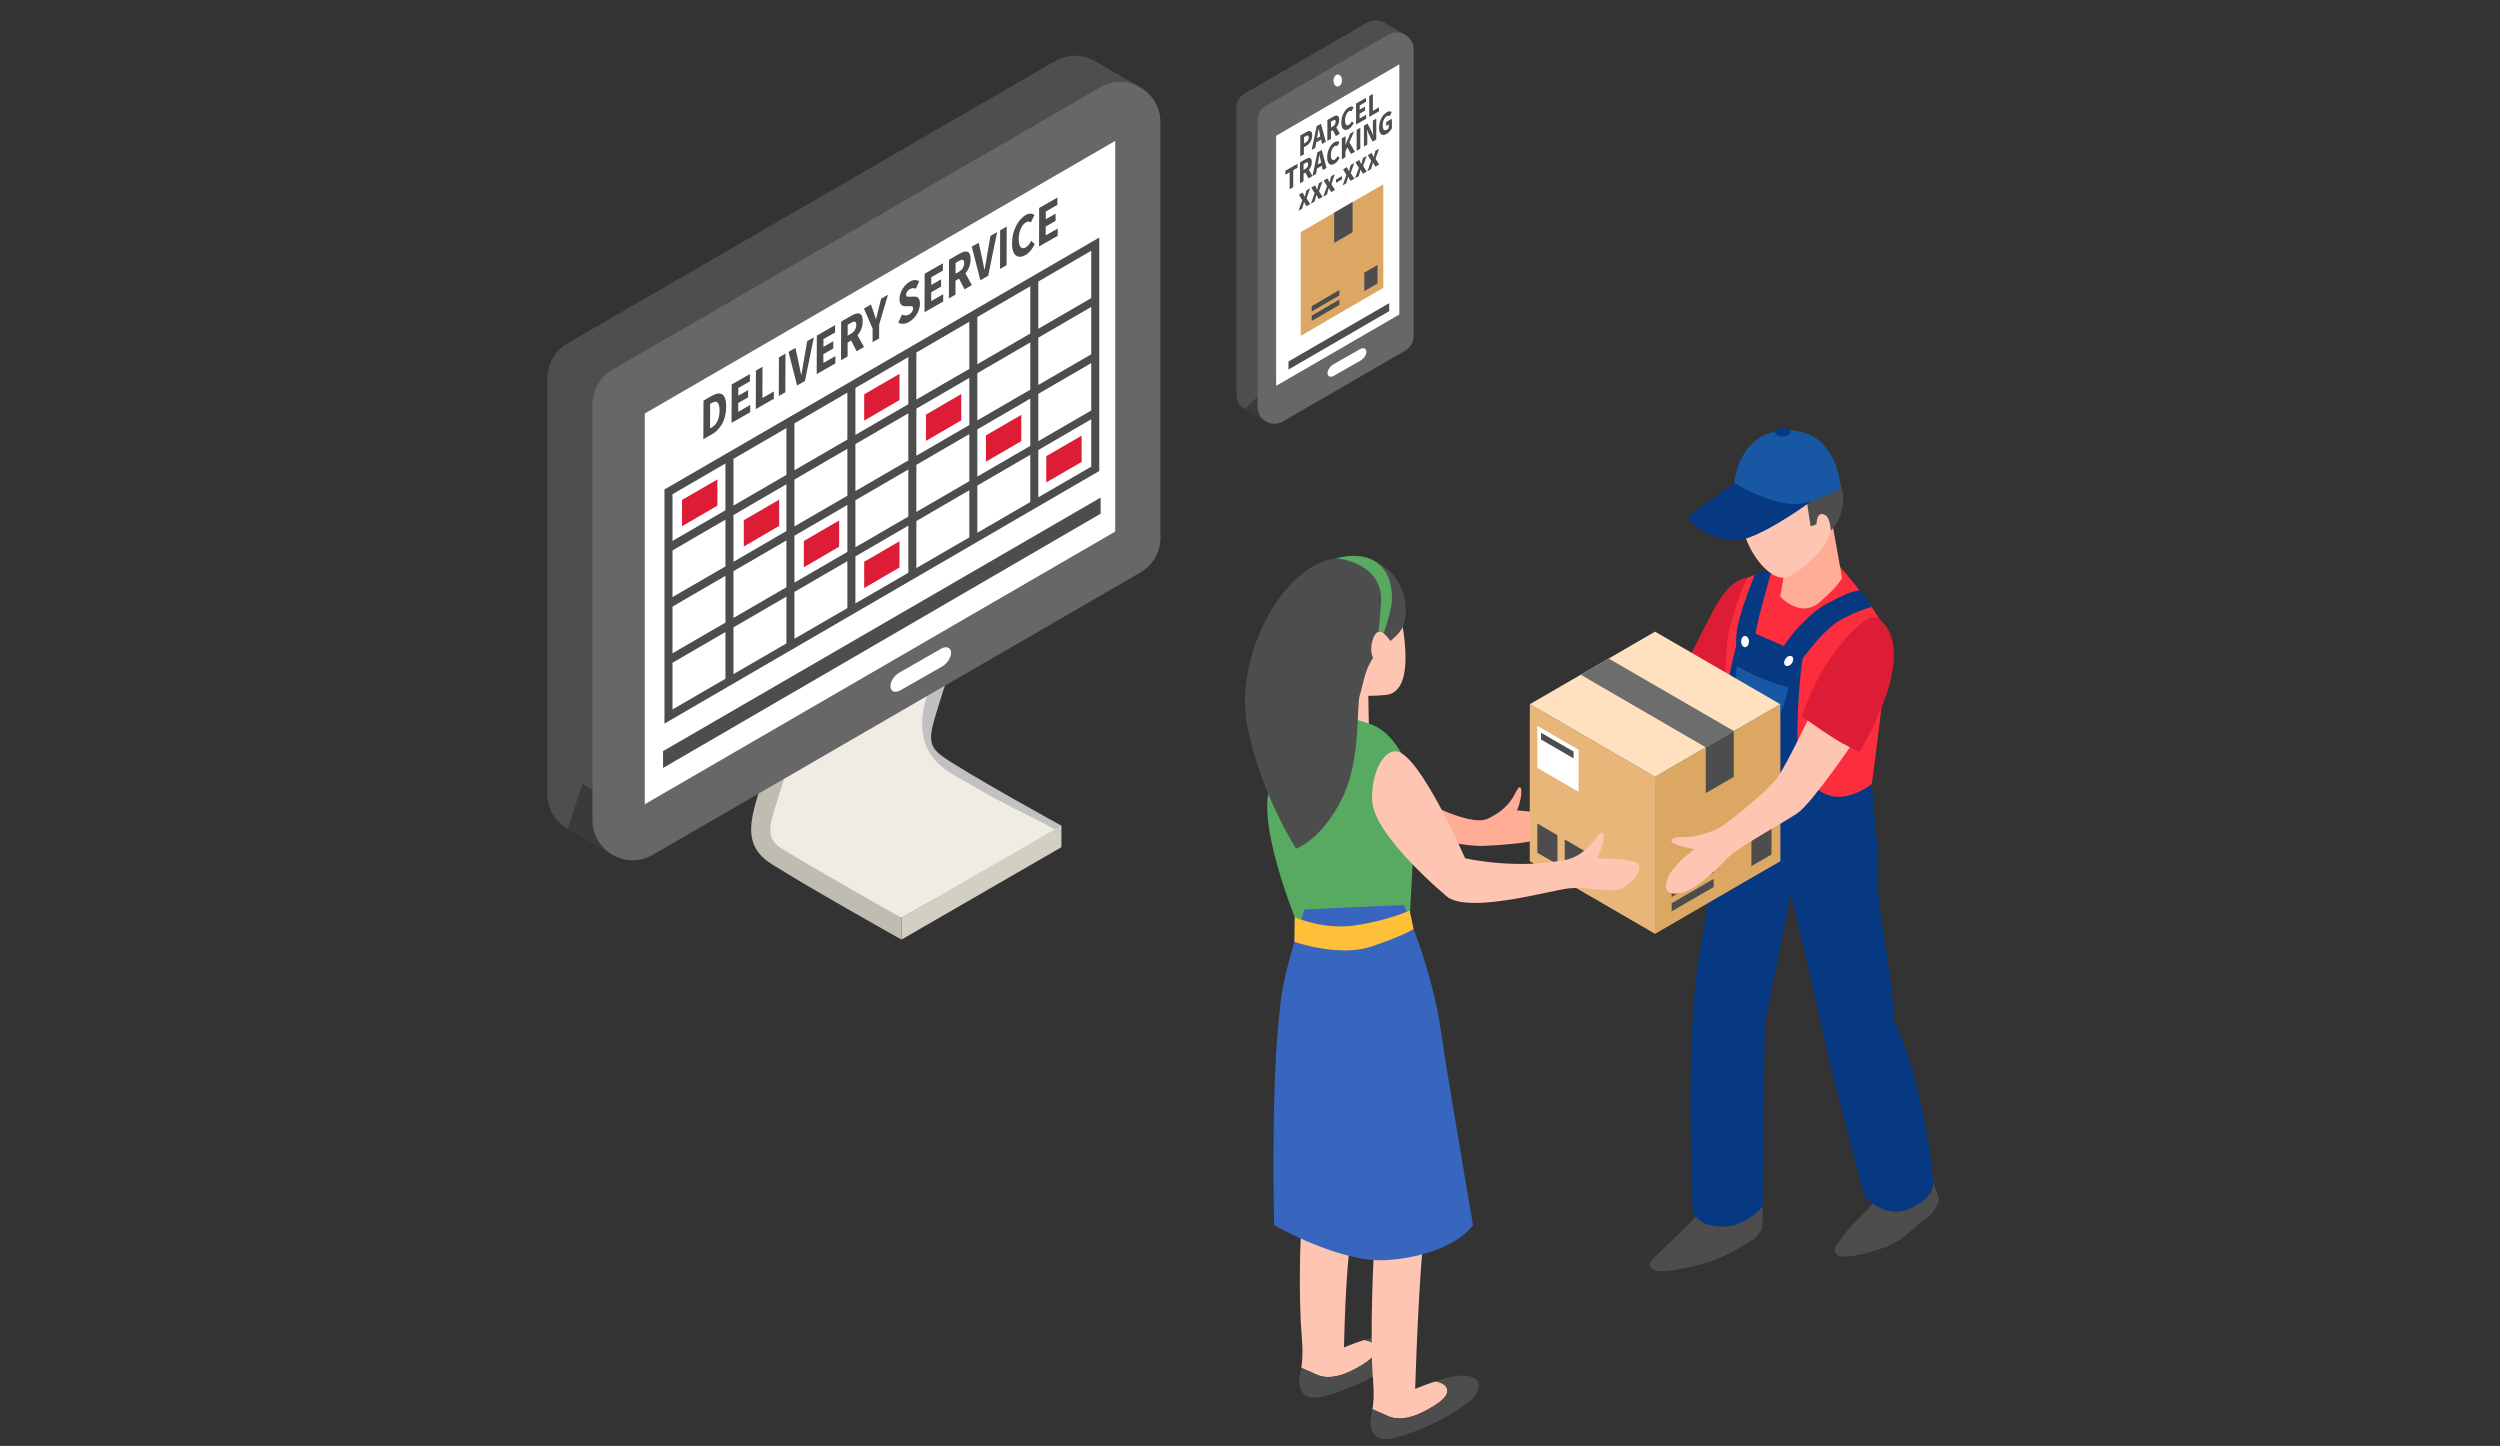<svg width="370" height="214" viewBox="0 0 370 214" fill="none" xmlns="http://www.w3.org/2000/svg">
<rect x="0" y="0" width="370" height="214" fill="#333333" stroke="none"/>
<g clip-path="url(#clip0_5_5)">
<path d="M202.334 3.34L184.224 13.829C183.456 14.278 182.98 15.095 182.98 15.994V58.409C182.98 60.336 185.057 61.529 186.713 60.575L204.823 50.086C205.592 49.636 206.068 48.819 206.068 47.92V5.505C206.068 3.578 203.991 2.385 202.334 3.34Z" fill="#4E4E4E"/>
<path d="M187.363 62.373L184.197 60.556L186.128 58.675L187.363 62.373Z" fill="#3A3A3A"/>
<path d="M204.814 3.33L207.834 5.083L205.372 5.854L204.814 3.33Z" fill="#4E4E4E"/>
<path d="M205.482 5.147L187.372 15.636C186.603 16.086 186.128 16.903 186.128 17.802V60.217C186.128 62.144 188.205 63.337 189.861 62.383L207.971 51.894C208.74 51.444 209.216 50.627 209.216 49.728V7.313C209.216 5.386 207.139 4.193 205.482 5.147Z" fill="#676767"/>
<path d="M207.102 9.525L188.864 20.096V57.106L207.102 46.544V9.525Z" fill="white"/>
<path d="M198.619 11.957C198.591 12.443 198.28 12.828 197.933 12.801C197.585 12.773 197.329 12.36 197.356 11.874C197.383 11.388 197.695 11.002 198.042 11.03C198.39 11.057 198.646 11.47 198.619 11.957Z" fill="white"/>
<path d="M201.392 53.344L197.411 55.619C196.926 55.895 196.505 55.748 196.477 55.289C196.45 54.83 196.825 54.224 197.301 53.949L201.282 51.673C201.767 51.398 202.188 51.545 202.215 52.004C202.243 52.463 201.867 53.068 201.392 53.344Z" fill="white"/>
<path d="M190.694 53.499V54.693L205.601 46.048V44.864L190.694 53.499Z" fill="#4D4D4D"/>
<path d="M192.451 20.05L193.302 19.564C193.805 19.27 194.208 19.289 194.208 20.041C194.208 20.766 193.787 21.326 193.293 21.61L192.973 21.794V22.84L192.442 23.143V20.05H192.451ZM193.265 21.069C193.558 20.904 193.696 20.656 193.696 20.335C193.696 20.014 193.549 19.977 193.275 20.142L192.991 20.307V21.243L193.275 21.078L193.265 21.069Z" fill="#4D4D4D"/>
<path d="M195.517 20.656L194.803 21.069L194.656 21.886L194.126 22.189L194.867 18.674L195.498 18.316L196.221 20.986L195.663 21.308L195.526 20.656H195.517ZM195.407 20.17L195.352 19.922C195.288 19.646 195.233 19.316 195.169 19.032H195.151C195.096 19.399 195.032 19.793 194.968 20.142L194.913 20.463L195.407 20.179V20.17Z" fill="#4D4D4D"/>
<path d="M197.704 20.124L197.265 19.261L196.981 19.426V20.546L196.45 20.849V17.756L197.301 17.279C197.795 16.994 198.198 16.994 198.198 17.729C198.198 18.187 198.024 18.573 197.777 18.857L198.299 19.793L197.713 20.133L197.704 20.124ZM196.981 18.876L197.246 18.72C197.521 18.564 197.667 18.316 197.676 18.013C197.676 17.71 197.53 17.692 197.255 17.848L196.99 18.004V18.876H196.981Z" fill="#4D4D4D"/>
<path d="M199.644 15.875C199.927 15.71 200.175 15.756 200.33 15.875L200.037 16.471C199.918 16.398 199.808 16.37 199.644 16.471C199.323 16.655 199.067 17.178 199.067 17.802C199.067 18.435 199.287 18.683 199.625 18.481C199.818 18.371 199.955 18.188 200.065 17.949L200.348 18.206C200.156 18.619 199.9 18.922 199.607 19.087C199.003 19.436 198.518 19.169 198.518 18.132C198.518 17.105 199.031 16.215 199.635 15.875H199.644Z" fill="#4D4D4D"/>
<path d="M200.714 15.315L202.169 14.48V15.067L201.236 15.6V16.224L202.023 15.774V16.361L201.227 16.82V17.536L202.188 16.985V17.573L200.696 18.426V15.333L200.714 15.315Z" fill="#4D4D4D"/>
<path d="M202.654 14.205L203.185 13.902V16.407L204.091 15.884V16.471L202.645 17.297V14.205H202.654Z" fill="#4D4D4D"/>
<path d="M190.877 25.492L190.236 25.859V25.272L192.039 24.235V24.822L191.399 25.189V27.695L190.868 27.997V25.492H190.877Z" fill="#4D4D4D"/>
<path d="M193.65 26.401L193.211 25.538L192.927 25.703V26.814L192.396 27.116V24.024L193.247 23.547C193.741 23.262 194.144 23.262 194.144 23.996C194.144 24.455 193.97 24.841 193.723 25.125L194.245 26.061L193.659 26.401H193.65ZM192.927 25.153L193.192 24.997C193.467 24.841 193.613 24.593 193.613 24.29C193.613 23.987 193.467 23.969 193.192 24.125L192.927 24.281V25.153Z" fill="#4D4D4D"/>
<path d="M195.636 24.529L194.922 24.942L194.775 25.758L194.245 26.061L194.986 22.546L195.617 22.189L196.331 24.859L195.773 25.18L195.636 24.529ZM195.526 24.042L195.471 23.794C195.407 23.519 195.352 23.189 195.288 22.904H195.27C195.215 23.271 195.151 23.666 195.087 24.015L195.032 24.336L195.526 24.051V24.042Z" fill="#4D4D4D"/>
<path d="M197.548 21.023C197.832 20.858 198.079 20.904 198.235 21.023L197.942 21.62C197.823 21.546 197.713 21.519 197.548 21.62C197.228 21.803 196.972 22.326 196.972 22.95C196.972 23.583 197.191 23.831 197.53 23.629C197.722 23.519 197.859 23.336 197.969 23.097L198.253 23.354C198.061 23.767 197.804 24.07 197.512 24.235C196.908 24.584 196.423 24.318 196.423 23.281C196.423 22.253 196.935 21.363 197.539 21.023H197.548Z" fill="#4D4D4D"/>
<path d="M198.61 20.463L199.141 20.16V21.427L199.836 19.766L200.413 19.436L199.708 21.069L200.531 22.455L199.955 22.785L199.397 21.803L199.122 22.436V23.271L198.591 23.574V20.482L198.61 20.463Z" fill="#4D4D4D"/>
<path d="M200.797 19.215L201.328 18.912V22.005L200.788 22.308V19.215H200.797Z" fill="#4D4D4D"/>
<path d="M201.858 18.6L202.398 18.288L203.002 19.481L203.231 20.032H203.249C203.222 19.711 203.185 19.298 203.185 18.931V17.839L203.689 17.554V20.647L203.139 20.959L202.545 19.766L202.316 19.224H202.298C202.325 19.564 202.362 19.949 202.362 20.316V21.408L201.858 21.693V18.6Z" fill="#4D4D4D"/>
<path d="M205.253 16.6C205.583 16.407 205.821 16.471 205.976 16.591L205.683 17.187C205.565 17.114 205.455 17.086 205.253 17.196C204.896 17.398 204.64 17.921 204.64 18.545C204.64 19.178 204.851 19.426 205.29 19.178C205.381 19.123 205.482 19.041 205.537 18.94V18.408L205.153 18.628V18.059L206.004 17.573V18.995C205.83 19.289 205.537 19.628 205.217 19.821C204.595 20.179 204.091 19.922 204.1 18.885C204.1 17.857 204.622 16.967 205.253 16.609V16.6Z" fill="#4D4D4D"/>
<path d="M192.744 29.649L192.241 28.814L192.799 28.493L192.954 28.787C193 28.897 193.055 28.997 193.101 29.099H193.119C193.156 28.942 193.201 28.777 193.238 28.621L193.357 28.172L193.897 27.86L193.375 29.365L193.915 30.2L193.348 30.521L193.174 30.227C193.119 30.126 193.064 30.016 193.009 29.915H192.991C192.945 30.08 192.899 30.246 192.854 30.411L192.716 30.879L192.177 31.191L192.726 29.658L192.744 29.649Z" fill="#4D4D4D"/>
<path d="M194.574 28.594L194.071 27.759L194.629 27.438L194.785 27.731C194.83 27.841 194.885 27.942 194.931 28.052H194.949C194.986 27.887 195.032 27.731 195.068 27.575L195.187 27.125L195.727 26.814L195.206 28.319L195.745 29.144L195.187 29.465L195.013 29.172C194.958 29.071 194.904 28.961 194.849 28.86H194.83C194.785 29.025 194.739 29.19 194.693 29.355L194.556 29.823L194.016 30.135L194.565 28.603L194.574 28.594Z" fill="#4D4D4D"/>
<path d="M196.404 27.548L195.901 26.712L196.459 26.391L196.615 26.685C196.661 26.786 196.715 26.896 196.761 27.006H196.779C196.816 26.841 196.862 26.676 196.898 26.529L197.017 26.079L197.557 25.767L197.045 27.272L197.585 28.107L197.017 28.429L196.844 28.135C196.789 28.034 196.734 27.924 196.679 27.823H196.661C196.615 27.988 196.569 28.153 196.523 28.319L196.386 28.787L195.846 29.099L196.395 27.566L196.404 27.548Z" fill="#4D4D4D"/>
<path d="M197.731 26.566L198.61 26.061V26.557L197.731 27.061V26.566Z" fill="#4D4D4D"/>
<path d="M199.278 25.896L198.774 25.061L199.333 24.74L199.488 25.033C199.534 25.143 199.589 25.244 199.635 25.355H199.653C199.69 25.189 199.735 25.033 199.772 24.877L199.891 24.428L200.431 24.116L199.909 25.621L200.449 26.447L199.882 26.768L199.708 26.474C199.653 26.373 199.598 26.263 199.543 26.162H199.525C199.479 26.327 199.433 26.492 199.388 26.658L199.25 27.126L198.71 27.438L199.259 25.905L199.278 25.896Z" fill="#4D4D4D"/>
<path d="M201.108 24.841L200.605 24.006L201.163 23.684L201.318 23.978C201.364 24.079 201.419 24.189 201.465 24.299H201.483C201.52 24.134 201.566 23.969 201.602 23.822L201.721 23.372L202.261 23.06L201.739 24.565L202.279 25.391L201.721 25.712L201.547 25.419C201.492 25.318 201.437 25.208 201.382 25.107H201.364C201.318 25.272 201.273 25.437 201.227 25.602L201.09 26.07L200.55 26.382L201.099 24.85L201.108 24.841Z" fill="#4D4D4D"/>
<path d="M202.938 23.794L202.435 22.959L202.993 22.638L203.149 22.932C203.194 23.033 203.249 23.143 203.295 23.253H203.313C203.35 23.088 203.396 22.923 203.432 22.776L203.551 22.326L204.091 22.014L203.579 23.519L204.119 24.345L203.551 24.666L203.377 24.373C203.323 24.272 203.268 24.162 203.213 24.061H203.194C203.149 24.226 203.103 24.391 203.057 24.556L202.92 25.024L202.38 25.336L202.929 23.804L202.938 23.794Z" fill="#4D4D4D"/>
<path d="M192.506 49.709V34.357L204.732 27.273V42.598L192.506 49.709Z" fill="#DBA763"/>
<path d="M200.184 34.366L197.457 35.953V31.475L200.184 29.888V34.366Z" fill="#4D4D4D"/>
<path d="M194.126 47.507V46.718L198.225 44.332V45.13L194.126 47.507Z" fill="#4D4D4D"/>
<path d="M194.126 46.103V45.314L198.225 42.919V43.726L194.126 46.103Z" fill="#4D4D4D"/>
<path d="M201.913 40.349V43.093L203.881 41.946V39.211L201.913 40.349Z" fill="#4D4D4D"/>
<path d="M228.424 120.434C226.511 120.04 224.489 119.939 224.489 119.939C224.489 119.939 224.745 119.645 225.038 118.241C225.331 116.865 225.075 115.864 224.489 116.975C223.894 118.085 223.125 119.792 220.179 121.169C217.278 122.527 208.648 117.498 208.648 117.498L208.136 118.241C207.358 124.546 212.199 124.114 212.199 124.114C212.199 124.114 216.701 125.316 219.657 125.188C223.006 125.05 225.761 124.748 227.701 124.28C232.029 123.215 230.346 120.838 228.433 120.444L228.424 120.434Z" fill="#FFAD97"/>
<path d="M251.997 178.991C251.997 178.991 250.542 180.579 248.593 182.478C246.79 184.24 246.232 184.745 244.566 186.378C243.587 187.333 244.393 188.214 246.25 188.14C247.888 188.076 251.585 187.278 253.653 186.534C255.127 186.002 257.817 184.506 259.199 183.634C260.581 182.763 260.846 181.551 260.846 181.551V178.615L251.988 178.991H251.997Z" fill="#4D4D4D"/>
<path d="M278.599 176.385C278.599 176.385 277.666 177.752 275.726 179.652C273.923 181.414 273.392 182.111 271.8 184.213C271.434 184.69 271.224 186.057 273.081 185.993C274.719 185.929 277.208 185.231 279.277 184.488C281.647 183.644 283.642 181.258 285.014 180.377C286.396 179.505 287 177.569 287 177.569L286.048 174.678L278.599 176.385Z" fill="#4D4D4D"/>
<path d="M277.858 128.758C278.544 117.984 272.624 112.322 272.624 112.322C273.099 108.688 256.307 113.772 256.307 113.772C256.307 113.772 252.711 133.282 251.192 143.56C249.462 155.242 250.515 179.019 250.515 179.019C250.515 179.019 250.734 181.561 255.072 181.542C258.403 181.533 260.855 178.606 260.855 178.606L261.203 151.543L265.056 132.346C265.056 132.346 268.771 147.946 269.942 153.544C271.196 159.5 275.991 177.119 275.991 177.119C275.991 177.119 279.093 180.698 282.955 178.762C286.808 176.825 286.057 174.669 286.057 174.669C286.057 174.669 285.298 162.17 280.338 150.984C279.926 142.495 277.547 133.695 277.858 128.749V128.758Z" fill="#073982"/>
<path d="M258.604 85.499C258.604 85.499 256.207 85.379 253.727 90.05C251.247 94.721 248.877 99.695 248.877 99.695C248.877 99.695 252.482 100.209 256.408 103.834C261.78 98.97 262.658 87.775 258.604 85.499Z" fill="#DD1D35"/>
<path d="M258.604 85.499C258.604 85.499 257.25 88.096 256.014 92.858C254.779 97.621 255.218 119.774 255.218 119.774C255.218 119.774 260.334 123.408 268.908 122.692C274.005 122.27 276.604 119.104 276.604 119.104C276.604 119.104 279.652 97.41 279.24 94.299C278.828 91.188 272.34 83.893 272.34 83.893C272.34 83.893 263.765 83.452 258.604 85.489V85.499Z" fill="#FC2E3D"/>
<path d="M264.47 82.47L263.473 88.288C263.473 88.288 266.428 91.61 269.32 89.124C272.212 86.637 272.624 85.499 272.624 85.499L271.196 77.57L264.461 82.47H264.47Z" fill="#FFAD97"/>
<path d="M265.742 98.943C265.742 98.943 269.476 93.308 272.431 91.73C275.387 90.151 276.98 89.858 276.98 89.858C276.98 89.858 275.9 87.628 275.186 87.371C273.932 87.564 273.127 87.903 270.464 89.289C267.81 90.674 264.891 94.024 263.729 96.08C261.386 100.218 264.031 101.338 265.742 98.943Z" fill="#073982"/>
<path d="M259.748 84.994C259.748 84.994 257.314 90.812 257.021 93.611C256.728 96.41 257.286 97.263 258.403 97.364C259.528 97.465 259.583 95.465 259.922 93.244C260.233 91.142 262.283 84.232 262.283 84.232L259.748 84.994Z" fill="#073982"/>
<path d="M277.025 116.039C277.025 116.039 274.298 118.195 271.599 117.902C269.229 117.645 265.824 115.332 266.007 107.835C266.19 100.328 266.886 96.878 266.886 96.878L257.845 92.904C257.845 92.904 255.392 98.603 254.907 109.789C254.422 120.967 254.221 124.821 254.221 124.821C254.221 124.821 263.866 125.417 269.576 124.821C275.287 124.224 277.675 123.518 277.675 123.518L277.025 116.048V116.039Z" fill="#073982"/>
<path d="M258.842 94.951C258.842 95.41 258.586 95.786 258.266 95.786C257.945 95.786 257.689 95.41 257.689 94.951C257.689 94.492 257.945 94.116 258.266 94.116C258.586 94.116 258.842 94.492 258.842 94.951Z" fill="white"/>
<path d="M264.26 97.484C263.994 97.86 263.985 98.309 264.241 98.493C264.498 98.677 264.928 98.521 265.193 98.153C265.458 97.777 265.468 97.328 265.211 97.144C264.955 96.96 264.525 97.117 264.26 97.484Z" fill="white"/>
<path d="M257.067 98.575C256.701 100.447 256.884 106.357 260.215 107.238C263.235 108.046 264.022 104.467 264.717 101.705C260.8 100.815 257.058 98.575 257.058 98.575H257.067Z" fill="#1757A3"/>
<path d="M268.551 68.834C266.081 66.943 260.233 66.347 258.101 72.403C255.859 78.763 261.597 86.701 264.653 85.352C266.364 84.599 269.961 81.91 270.976 78.57C272.12 74.808 270.473 70.302 268.551 68.843V68.834Z" fill="#FFC5B3"/>
<path d="M244.951 138.008V114.956L263.473 105.697V127.445L244.951 138.008Z" fill="#DBA763"/>
<path d="M244.951 138.008V114.956L226.42 105.697V127.445L244.951 138.008Z" fill="#E8B679"/>
<path d="M244.951 138.21V114.956L263.473 104.219V127.446L244.951 138.21Z" fill="#DBA763"/>
<path d="M244.951 138.21V114.956L226.42 104.219V127.446L244.951 138.21Z" fill="#E8B679"/>
<path d="M226.42 104.219L244.951 114.956L263.473 104.219L244.951 93.482L226.42 104.219Z" fill="#FFE1C0"/>
<path d="M256.591 114.974L252.455 117.379V110.597L256.591 108.184V114.974Z" fill="#4D4D4D"/>
<path d="M256.591 108.183L238.087 97.465L233.951 99.86L252.455 110.606L256.591 108.183Z" fill="#6D6D6D"/>
<path d="M247.403 134.879V133.686L253.626 130.07V131.281L247.403 134.879Z" fill="#4D4D4D"/>
<path d="M247.403 132.75V131.548L253.626 127.932V129.143L247.403 132.75Z" fill="#4D4D4D"/>
<path d="M259.208 124.041V128.189L262.182 126.463V122.306L259.208 124.041Z" fill="#4D4D4D"/>
<path d="M230.501 123.609V127.923L227.527 126.207V121.884L230.501 123.609Z" fill="#4D4D4D"/>
<path d="M234.555 125.968V130.29L231.581 128.565V124.243L234.555 125.968Z" fill="#4D4D4D"/>
<path d="M233.64 110.973V117.186L227.527 113.644V107.422L233.64 110.973Z" fill="white"/>
<path d="M232.89 112.24V111.23L228.076 108.45V109.45L232.89 112.24Z" fill="#4D4D4D"/>
<path d="M268.048 105.559C268.048 105.559 264.543 112.956 263.088 115.02C261.633 117.085 255.731 121.793 254.523 122.481C253.306 123.169 250.533 124.032 249.078 123.894C247.623 123.757 246.644 124.472 248.044 124.995C249.444 125.528 250.798 125.647 250.798 125.647C250.798 125.647 248.245 127.537 247.239 129.152C246.424 130.446 245.738 132.832 248.877 132.144C251.411 131.584 254.935 127.684 255.85 126.822C257.588 125.179 264.516 121.435 266.071 120.315C268.286 118.746 274.545 109.487 274.545 109.487C274.545 109.487 272.614 104.577 268.039 105.55L268.048 105.559Z" fill="#FFC5B3"/>
<path d="M278.133 91.629C276.312 90.16 272.422 95.134 270.354 98.245C268.286 101.356 266.63 105.999 266.63 105.999C266.63 105.999 269.119 107.807 271.343 109.22C273.209 110.404 275.186 111.294 275.186 111.294C275.186 111.294 284.364 96.667 278.123 91.629H278.133Z" fill="#DD1D35"/>
<path d="M257.588 74.413C258.604 75.45 260.096 76.616 263.152 76.102C265.66 75.689 267.453 74.514 267.453 74.514L267.966 77.882C267.966 77.882 268.469 77.79 268.844 77.561C268.899 76.23 269.366 75.817 270.098 76.212C270.922 76.662 270.958 78.561 270.958 78.561C270.958 78.561 273.456 76.148 272.614 72.349C272.093 69.981 268.899 65.31 264.461 65.723C260.013 66.136 257.433 69.082 256.884 71.633C256.609 72.908 257.122 73.954 257.588 74.422V74.413Z" fill="#4D4D4D"/>
<path d="M256.692 71.495C256.692 71.495 250.981 75.524 250.002 76.377C249.023 77.231 254.514 80.947 258.412 79.708C262.301 78.469 268.158 74.12 268.158 74.12L256.692 71.495Z" fill="#073982"/>
<path d="M256.692 71.495C256.692 71.495 263.198 75.551 267.261 74.386C271.324 73.22 272.422 72.211 272.422 72.211C272.422 72.211 272.065 63.695 264.607 63.695C257.149 63.695 256.692 71.495 256.692 71.495Z" fill="#1757A3"/>
<path d="M264.937 63.979C264.937 64.319 264.433 64.603 263.82 64.603C263.207 64.603 262.704 64.328 262.704 63.979C262.704 63.63 263.207 63.355 263.82 63.355C264.433 63.355 264.937 63.63 264.937 63.979Z" fill="#073982"/>
<path d="M199.992 202.887C202.16 201.804 204.219 200.474 203.56 199.235C203.268 198.675 202.572 198.427 201.904 198.317C199.909 198.978 198.912 199.428 198.912 199.428C198.912 199.428 199.122 187.801 199.973 182.983C200.257 181.395 192.68 181.331 192.68 181.331C192.405 182.441 192.167 192.215 192.68 198.17C192.854 200.162 192.744 201.474 192.597 202.438C193.11 202.658 194.181 203.126 194.968 203.484C196.047 203.979 197.823 203.979 199.992 202.887Z" fill="#FFC5B3"/>
<path d="M192.506 205.585C193.229 207.311 194.904 207.155 198.271 205.934C201.264 204.851 203.734 203.631 205.867 202.052C207.999 200.474 208.017 200.263 208.301 199.198C208.694 197.703 206.516 196.867 202.892 197.996C202.536 198.106 202.206 198.216 201.895 198.317C202.563 198.427 203.249 198.675 203.551 199.235C204.21 200.474 202.151 201.805 199.982 202.887C197.814 203.97 196.047 203.97 194.958 203.484C194.162 203.126 193.101 202.658 192.588 202.438C192.369 203.888 192.067 204.567 192.497 205.604L192.506 205.585Z" fill="#4D4D4D"/>
<path d="M210.524 209.017C212.693 207.935 214.752 206.604 214.093 205.365C213.8 204.805 213.105 204.558 212.437 204.447C210.442 205.108 209.445 205.558 209.445 205.558C209.445 205.558 210.003 187.314 210.854 182.497C211.138 180.909 203.533 183.295 203.533 183.295C203.258 184.405 202.7 198.354 203.213 204.301C203.387 206.292 203.277 207.604 203.13 208.568C203.643 208.788 204.713 209.256 205.5 209.614C206.58 210.109 208.356 210.109 210.524 209.017Z" fill="#FFC5B3"/>
<path d="M203.039 211.715C203.762 213.441 205.436 213.285 208.804 212.064C211.796 210.981 214.267 209.761 216.399 208.182C218.532 206.604 218.55 206.393 218.834 205.319C219.227 203.823 217.049 202.988 213.425 204.117C213.068 204.227 212.739 204.337 212.428 204.438C213.096 204.548 213.782 204.796 214.084 205.356C214.743 206.595 212.684 207.925 210.515 209.008C208.346 210.091 206.58 210.091 205.491 209.605C204.695 209.247 203.634 208.779 203.121 208.559C202.902 210.008 202.6 210.688 203.03 211.725L203.039 211.715Z" fill="#4D4D4D"/>
<path d="M202.6 85.122C203.496 85.746 206.837 86.517 207.77 93.895C208.594 100.429 207.157 102.136 205.839 102.687C205.107 102.99 202.508 102.98 202.508 102.98L202.609 108.505C202.609 108.505 199.378 109.789 196.285 108.505L193.192 107.22C193.192 107.22 194.4 105.128 194.199 101.512C193.952 97.025 192.36 90.629 193.485 88.252C195.517 83.957 200.184 83.425 202.618 85.122H202.6Z" fill="#FFC5B3"/>
<path d="M191.527 103.77C191.527 103.77 200.348 106.321 202.6 107.082C204.723 107.807 206.425 109.266 208.648 113.745C210.872 118.214 209.234 124.986 209.234 124.986L208.566 137.2C208.566 137.2 203.954 142.798 199.854 143.193C194.254 143.734 193.641 140.651 193.641 140.651C193.641 140.651 186.512 124.986 187.674 117.516C188.727 110.725 191.545 103.77 191.545 103.77H191.527Z" fill="#57AA60"/>
<path d="M208.008 91.363C207.77 93.895 205.702 94.648 203.853 96.584C202.005 98.521 201.822 101.118 201.264 102.843C200.705 104.568 201.483 112.267 198.674 118.076C195.672 124.261 191.829 125.601 191.829 125.601C191.829 125.601 186.485 117.351 184.572 107.349C182.669 97.346 189.541 84.333 196.962 82.764C204.842 81.094 208.493 86.15 208.008 91.353V91.363Z" fill="#4D4D4D"/>
<path d="M206.617 111.194C204.796 111.019 202.902 114.341 203.085 118.498C203.322 123.811 214.377 132.878 214.377 132.878C218.092 135.08 229.376 131.804 232.075 131.492C234.766 131.18 237.904 132.071 239.588 131.658C241.181 131.263 243.432 128.583 242.343 127.73C241.473 127.042 236.394 127.033 236.394 127.033C236.394 127.033 237.319 124.904 237.337 124.243C237.41 121.728 236.175 124.536 234.583 125.821C232.807 127.262 231.709 127.28 230.181 127.51C223.299 128.528 216.829 127.023 216.829 127.023C216.829 127.023 210.113 111.515 206.626 111.184L206.617 111.194Z" fill="#FFC5B3"/>
<path d="M197.777 82.617C197.777 82.617 204.942 83.214 204.384 89.435C203.826 95.657 203.853 96.584 203.853 96.584C203.853 96.584 205.189 92.877 205.839 90.041C206.489 87.206 205.61 80.708 197.777 82.608V82.617Z" fill="#57AA60"/>
<path d="M205.839 94.987C205.839 94.987 203.908 91.665 203.075 94.987C202.307 98.071 204.988 99.108 204.988 99.108L205.839 94.987Z" fill="#FFC5B3"/>
<path d="M193.073 134.594C193.073 134.594 190.584 141.972 189.834 146.35C187.949 157.261 188.571 181.331 188.571 181.331C188.571 181.331 198.39 186.957 205.171 186.498C215.054 185.828 218.01 181.331 218.01 181.331C218.01 181.331 214.011 158.059 213.334 153.104C212.007 143.303 207.788 133.943 207.788 133.943L193.082 134.594H193.073Z" fill="#3866BE"/>
<path d="M191.573 139.394C191.573 139.394 198.189 141.697 202.929 140.1C207.669 138.503 209.216 137.494 209.216 137.494L208.639 134.759C208.639 134.759 205.427 136.246 200.458 136.971C195.883 137.641 191.609 135.75 191.609 135.75L191.573 139.384V139.394Z" fill="#FFBF39"/>
<path d="M157.064 122.187C157.064 122.187 143.31 114.626 139.549 111.992C136.831 110.083 137.682 108.45 139.347 103.008C141.013 97.566 144.655 87.609 144.655 87.609L141.306 87.068C141.306 87.068 137.398 99.071 136.007 103.669C134.616 108.266 134.021 111.515 138.194 114.148C143.868 117.736 157.064 125.39 157.064 125.39V122.178V122.187Z" fill="#C1C1C1"/>
<path d="M144.243 116.47C141.187 114.589 137.782 113.442 136.739 109.349C135.723 105.366 137.828 101.246 139.32 97.575C141.361 92.546 141.498 87.729 143.868 82.837C132.759 83.948 121.677 92.28 120.899 93.271C120.066 94.327 113.907 117.232 113.075 120.223C112.242 123.206 113.084 124.977 118.217 128.06C123.342 131.144 133.417 135.851 133.417 135.851L156.286 122.894C152.626 120.71 147.977 118.764 144.252 116.47H144.243Z" fill="#F0ECE3"/>
<path d="M133.408 135.851C133.408 135.851 119.38 127.904 115.71 125.592C112.901 123.821 114.026 121.857 115.692 116.415C117.357 110.973 120.999 101.017 120.999 101.017L117.65 100.475C117.65 100.475 113.743 112.478 112.352 117.076C110.961 121.673 110.009 125.243 114.191 127.877C119.865 131.465 133.408 139.054 133.408 139.054V135.842V135.851Z" fill="#BFBCB1"/>
<path d="M133.408 135.851V139.063L157.064 125.399V122.187L133.408 135.851Z" fill="#D3CFC3"/>
<path d="M81 55.986V117.461C81 122.059 85.96 124.931 89.931 122.628L162.079 80.855C163.918 79.791 165.053 77.818 165.053 75.689V14.223C165.053 9.626 160.093 6.753 156.121 9.057L83.974 50.82C82.135 51.884 81 53.857 81 55.986Z" fill="#4E4E4E"/>
<path d="M84.038 122.674L90.764 126.574L95.431 121.682L86.189 116.011L84.038 122.674Z" fill="#3A3A3A"/>
<path d="M162.207 9.13L168.722 12.911L161.841 13.03L162.207 9.13Z" fill="#4E4E4E"/>
<path d="M87.689 59.868V121.343C87.689 125.94 92.649 128.813 96.621 126.509L168.768 84.737C170.607 83.672 171.742 81.699 171.742 79.57V18.105C171.742 13.507 166.782 10.635 162.811 12.938L90.664 54.702C88.824 55.766 87.689 57.739 87.689 59.868Z" fill="#676767"/>
<path d="M165.053 20.849L95.431 61.199V119.021L165.053 78.671V20.849Z" fill="white"/>
<path d="M139.466 98.621L133.244 102.173C132.493 102.604 131.834 102.365 131.789 101.65C131.743 100.934 132.328 99.989 133.079 99.557L139.302 96.006C140.052 95.575 140.711 95.813 140.757 96.529C140.802 97.245 140.217 98.19 139.466 98.621Z" fill="white"/>
<path d="M104.125 59.29L105.333 58.593C106.651 57.84 107.483 58.225 107.474 60.189C107.474 62.153 106.623 63.557 105.369 64.273L104.097 64.998L104.116 59.281L104.125 59.29ZM105.269 63.3C105.992 62.887 106.486 62.126 106.495 60.758C106.495 59.391 106.01 59.253 105.287 59.666L105.104 59.776L105.086 63.401L105.269 63.291V63.3Z" fill="#4D4D4D"/>
<path d="M108.298 56.895L110.988 55.353V56.436L109.268 57.418V58.565L110.723 57.73V58.804L109.259 59.639V60.951L111.034 59.923V61.006L108.27 62.584L108.289 56.867L108.298 56.895Z" fill="#4D4D4D"/>
<path d="M111.885 54.839L112.855 54.279L112.837 58.905L114.53 57.932V59.015L111.857 60.547L111.876 54.83L111.885 54.839Z" fill="#4D4D4D"/>
<path d="M115.28 52.894L116.25 52.334L116.232 58.051L115.262 58.611L115.28 52.894Z" fill="#4D4D4D"/>
<path d="M116.698 52.077L117.723 51.49L118.236 53.858C118.355 54.408 118.437 54.94 118.574 55.491L118.602 55.473C118.739 54.766 118.821 54.142 118.95 53.444L119.462 50.49L120.45 49.921L119.133 56.381L117.97 57.051L116.698 52.077Z" fill="#4D4D4D"/>
<path d="M120.899 49.663L123.589 48.122V49.205L121.869 50.187V51.334L123.324 50.499V51.572L121.86 52.407V53.72L123.635 52.701V53.784L120.871 55.362L120.89 49.645L120.899 49.663Z" fill="#4D4D4D"/>
<path d="M126.783 51.985L125.968 50.398L125.447 50.701V52.756L124.468 53.316L124.486 47.599L126.032 46.709C126.938 46.186 127.689 46.176 127.68 47.535C127.68 48.379 127.369 49.086 126.911 49.618L127.872 51.352L126.783 51.976V51.985ZM125.447 49.673L125.941 49.388C126.444 49.095 126.728 48.654 126.728 48.085C126.728 47.526 126.453 47.489 125.95 47.782L125.456 48.067V49.673H125.447Z" fill="#4D4D4D"/>
<path d="M129.135 48.608L127.863 45.663L128.897 45.066L129.281 46.158C129.391 46.525 129.501 46.855 129.629 47.222L129.656 47.204C129.775 46.699 129.903 46.231 130.022 45.736L130.407 44.203L131.422 43.625L130.114 48.048V50.086L129.144 50.636V48.599L129.135 48.608Z" fill="#4D4D4D"/>
<path d="M133.491 46.544C133.793 46.718 134.186 46.736 134.543 46.544C134.946 46.314 135.138 45.993 135.147 45.644C135.147 45.286 134.909 45.314 134.534 45.314H133.985C133.536 45.332 133.115 45.084 133.125 44.258C133.125 43.313 133.765 42.194 134.653 41.68C135.147 41.395 135.669 41.359 136.035 41.643L135.55 42.735C135.266 42.607 135.001 42.597 134.653 42.79C134.323 42.983 134.104 43.295 134.104 43.616C134.104 43.965 134.387 43.928 134.763 43.91L135.312 43.892C135.833 43.873 136.154 44.148 136.154 44.956C136.154 45.901 135.559 47.067 134.534 47.654C133.976 47.975 133.381 48.03 132.942 47.746L133.5 46.544H133.491Z" fill="#4D4D4D"/>
<path d="M136.858 40.505L139.549 38.964V40.047L137.828 41.028V42.175L139.283 41.34V42.414L137.819 43.249V44.561L139.594 43.543V44.626L136.831 46.204L136.849 40.487L136.858 40.505Z" fill="#4D4D4D"/>
<path d="M142.752 42.827L141.937 41.239L141.415 41.542V43.598L140.436 44.158L140.455 38.441L142.001 37.55C142.907 37.027 143.657 37.018 143.648 38.376C143.648 39.221 143.337 39.927 142.88 40.459L143.84 42.194L142.752 42.818V42.827ZM141.415 40.514L141.91 40.23C142.413 39.936 142.697 39.496 142.697 38.927C142.697 38.367 142.422 38.33 141.919 38.624L141.425 38.908V40.514H141.415Z" fill="#4D4D4D"/>
<path d="M143.822 36.504L144.847 35.917L145.36 38.285C145.479 38.835 145.57 39.367 145.698 39.918L145.726 39.9C145.863 39.193 145.945 38.569 146.073 37.871L146.586 34.917L147.574 34.348L146.256 40.808L145.094 41.478L143.822 36.504Z" fill="#4D4D4D"/>
<path d="M148.023 34.091L148.993 33.531L148.974 39.248L148.004 39.808L148.023 34.091Z" fill="#4D4D4D"/>
<path d="M151.839 31.806C152.369 31.503 152.818 31.595 153.101 31.824L152.561 32.925C152.342 32.788 152.141 32.733 151.839 32.907C151.244 33.256 150.768 34.21 150.768 35.357C150.768 36.532 151.18 36.981 151.802 36.614C152.159 36.413 152.406 36.064 152.616 35.642L153.147 36.119C152.79 36.871 152.314 37.44 151.784 37.743C150.676 38.376 149.77 37.89 149.78 35.972C149.78 34.082 150.731 32.439 151.839 31.797V31.806Z" fill="#4D4D4D"/>
<path d="M153.806 30.778L156.496 29.236V30.319L154.776 31.301V32.448L156.231 31.613V32.687L154.767 33.522V34.834L156.542 33.816V34.898L153.779 36.477L153.797 30.76L153.806 30.778Z" fill="#4D4D4D"/>
<path d="M98.131 113.662V111.166L162.893 73.642V76.028L98.131 113.662Z" fill="#4D4D4D"/>
<path d="M98.341 72.44V107.092L162.692 69.706V35.155L98.341 72.44ZM107.364 100.457L99.531 104.999V98.089L107.364 93.538V100.457ZM107.364 92.143L99.531 96.685V89.775L107.364 85.223V92.143ZM107.364 83.829L99.531 88.371V81.461L107.364 76.909V83.829ZM107.364 75.514L99.531 80.057V73.147L107.364 68.595V75.514ZM116.387 95.226L108.554 99.769V92.849L116.387 88.298V95.235V95.226ZM116.387 86.912L108.554 91.454V84.535L116.387 79.984V86.921V86.912ZM116.387 78.598L108.554 83.14V76.221L116.387 71.669V78.607V78.598ZM116.387 70.284L108.554 74.826V67.907L116.387 63.355V70.293V70.284ZM125.41 89.995L117.577 94.538V87.6L125.41 83.049V89.995ZM125.41 81.681L117.577 86.224V79.286L125.41 74.734V81.681ZM125.41 73.367L117.577 77.91V70.972L125.41 66.42V73.367ZM125.41 65.053L117.577 69.596V62.658L125.41 58.106V65.053ZM134.433 84.765L126.6 89.307V82.351L134.433 77.799V84.765ZM134.433 76.451L126.6 80.993V74.037L134.433 69.485V76.451ZM134.433 68.136L126.6 72.679V65.723L134.433 61.171V68.136ZM134.433 59.822L126.6 64.365V57.409L134.433 52.857V59.822ZM143.456 79.534L135.623 84.076V77.111L143.456 72.56V79.543V79.534ZM143.456 71.22L135.623 75.762V68.797L143.456 64.246V71.229V71.22ZM143.456 62.906L135.623 67.448V60.483L143.456 55.931V62.915V62.906ZM143.456 54.592L135.623 59.134V52.169L143.456 47.617V54.601V54.592ZM152.479 74.303L144.646 78.846V71.862L152.479 67.311V74.303ZM152.479 65.989L144.646 70.531V63.548L152.479 58.996V65.989ZM152.479 57.675L144.646 62.217V55.234L152.479 50.682V57.675ZM152.479 49.361L144.646 53.903V46.92L152.479 42.368V49.361ZM161.502 69.063L153.669 73.606V66.604L161.502 62.052V69.063ZM161.502 60.749L153.669 65.292V58.29L161.502 53.738V60.749ZM161.502 52.435L153.669 56.977V49.976L161.502 45.424V52.435ZM161.502 44.121L153.669 48.663V41.662L161.502 37.11V44.121Z" fill="#4D4D4D"/>
<path d="M100.94 73.991V77.882L106.175 74.835V70.954L100.94 73.991Z" fill="#DD1D35"/>
<path d="M110.082 76.992V80.883L115.317 77.836V73.945L110.082 76.992Z" fill="#DD1D35"/>
<path d="M118.968 80.066V83.957L124.193 80.91V77.029L118.968 80.066Z" fill="#DD1D35"/>
<path d="M127.899 83.14V87.031L133.125 83.984V80.103L127.899 83.14Z" fill="#DD1D35"/>
<path d="M127.899 58.363V62.254L133.125 59.207V55.326L127.899 58.363Z" fill="#DD1D35"/>
<path d="M137.041 61.364V65.255L142.266 62.208V58.317L137.041 61.364Z" fill="#DD1D35"/>
<path d="M145.918 64.438V68.329L151.152 65.282V61.401L145.918 64.438Z" fill="#DD1D35"/>
<path d="M154.849 67.512V71.403L160.084 68.357V64.475L154.849 67.512Z" fill="#DD1D35"/>
</g>
<defs>
<clipPath id="clip0_5_5">
<rect width="206" height="210" fill="white" transform="translate(81 3)"/>
</clipPath>
</defs>
</svg>

